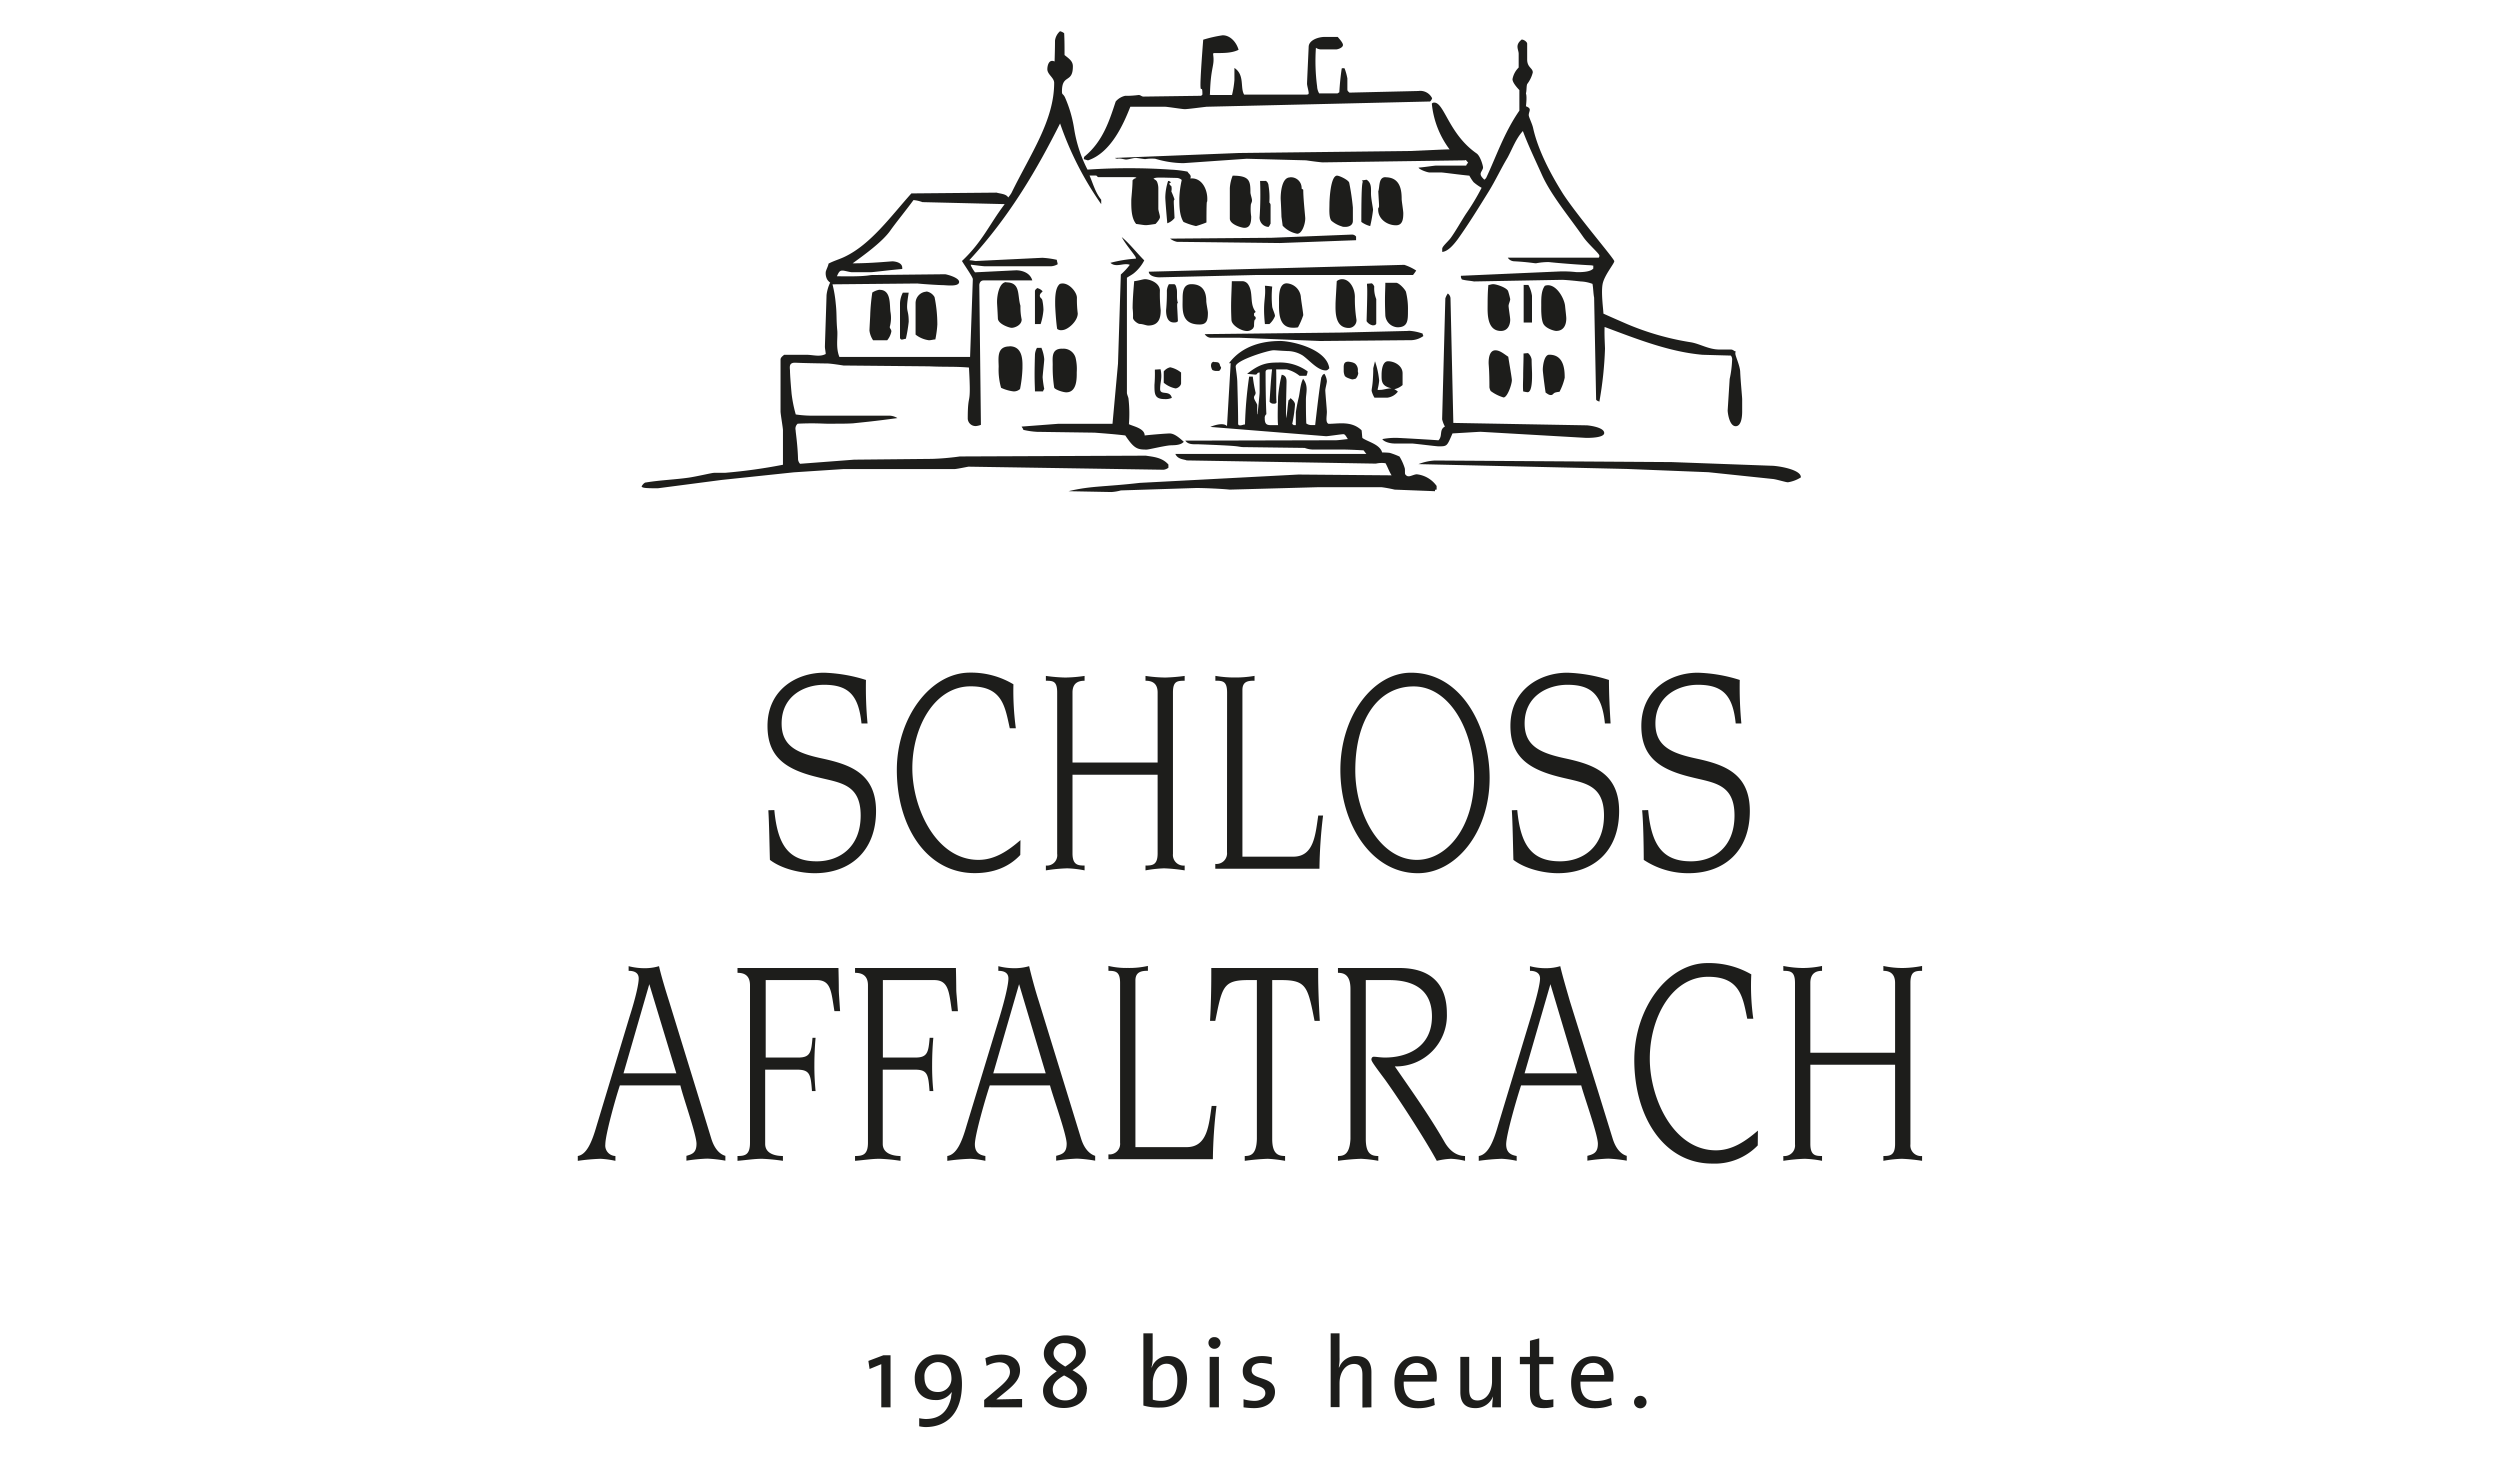 <svg id="Ebene_1" data-name="Ebene 1" xmlns="http://www.w3.org/2000/svg" width="600" height="350"><defs><style>.cls-1{fill:#1d1d1b;fill-rule:evenodd}</style></defs><path class="cls-1" d="M291.38 86.89a3.89 3.89 0 0 1 1 .1l.29.29c.1.19.1.39.2.58s.19.29.19.39a1.07 1.07 0 0 1-.29.58c0 .1-.2.19-.29.19h-.78a2.32 2.32 0 0 1-.67-.19c-.2-.1-.39-.87-.39-1 0-.58.19-1 .77-1zM219.25 48c-1.84 2.52-4 5.13-5.52 7.26-1.93 2.81-6.58 6.1-9.1 7.94 4.46 0 9.1-.48 9.59-.48.09 0 2.32.09 2.32 1.55v.29c-2.42.19-7 .77-7.55.77h-4.55c-.49 0-1.74-.39-2.23-.39-.68 0-.87.3-1.35 1.36 5.61.1 7.06-.1 8.23-.29l17.71-.19c.29 0 3.39.77 3.39 1.84 0 1.25-3.1.77-4.06.77-.59 0-4-.19-6-.39l-20.33.2a29 29 0 0 1 .78 4.64c.29 2.62.09 3.59.38 6.59.1 1.84-.38 4 .49 6.19h31.37l.66-18.66c0-.49-1.84-3.1-2.61-4.36 4.94-4.65 6.58-8.81 10.26-13.65l-19.75-.48a8.1 8.1 0 0 0-2.13-.49zM254.4 7.5a2.38 2.38 0 0 1 1 .48c.09 1.65.09 3.49.09 5.23 1.07.87 2 1.45 2 2.71 0 4.17-2.62 1.75-2.62 6 0 .87.2.48.68 1.35a29.92 29.92 0 0 1 2.23 7.55 32.51 32.51 0 0 0 3.22 9.89 147.44 147.44 0 0 1 20 0 28.29 28.29 0 0 1 4 .48c.39.68 1 .78.68 1.65 2.71-.29 4.07 2.52 4.07 4.84 0 2-.2-1.74-.2 5.71a24.91 24.91 0 0 1-2.51.87 15.15 15.15 0 0 1-3-1c-1-1.55-1-4-1-5.62a23.09 23.09 0 0 1 .58-4.45 1.93 1.93 0 0 0-1.36-.49c-4-.09-5-.19-5.42.2.1.09.68.29.87.77a4.24 4.24 0 0 1 .29 1.65v4.78c0 .49.39 1.55.39 2s-.68 1.26-1.07 1.65c-.67.1-1.84.29-2.32.29s-1.45-.19-2.32-.29c-1.26-1.45-1.17-4.26-1.17-5.71 0-.49.3-3.1.3-4.75a1.45 1.45 0 0 1 1-.58c-.19 0-.09-.19-.67-.19h-8.43c-.48 0-.29-.39-.77-.39h-1.45c.87 2 1.35 4 2.8 5.81V49a78 78 0 0 1-9.87-19.37c-5.33 10.56-11.81 22-21.79 32.82a12.1 12.1 0 0 1 1.46.2l16.07-.78a20.94 20.94 0 0 1 3.48.49c0 .29.2.77.2 1.06a3.63 3.63 0 0 1-1.65.49h-15.7c-.49 0-2-.2-3.49-.39v.19a9.61 9.61 0 0 0 1 1.65l9.87-.49c1.07 0 3.3.39 3.88 2.43H236.1c-.78 0-1 .58-1.07 1.06l.39 33.6a4.38 4.38 0 0 1-1.16.29 1.87 1.87 0 0 1-2-1.75c0-7 .87-2.13.29-12.29-3.68-.29-5.33-.1-9.59-.29l-20.53-.2c-1.25-.19-2.42-.38-3.67-.48-6.78-.1-7.56-.19-8-.19-1.55 0-1.16 1.26-1.16 2 0 .48.09 2.23.38 5.42a32 32 0 0 0 1 5 27.37 27.37 0 0 0 4.46.29h18.1a4 4 0 0 1 1.84.58c-5.61.77-8.23 1-10.65 1.26-1.45.09-2.81.09-6.29.09-.78 0-3.2-.19-7 0a1.57 1.57 0 0 0-.49 1.55c0 .49.49 3.49.58 7a1.79 1.79 0 0 0 .49 1.07l12.98-.99 18.78-.19a63.67 63.67 0 0 0 6.59-.58l44.63-.19c1.74.29 3.87.38 5.42 2.13v.77a2.5 2.5 0 0 1-1.16.48l-46.84-.74c-1 .19-2.91.58-3.39.58H202.4l-11.9.78-17.34 1.83-15.29 2c-3.1 0-3.59-.1-3.88-.39 0-.19.59-1 1-1 3.49-.58 6.88-.68 10.27-1.16 2-.29 5.61-1.16 6.1-1.16h2.61a128.91 128.91 0 0 0 13.94-1.94v-8.32c0-.49-.58-3.88-.58-4.46V86.31c0-.48.39-.77.87-1.16h5.33c1.64 0 3.19.58 4.64-.19 0-.49-.19-1.26-.19-1.75s.39-11.91.39-12.39a9.42 9.42 0 0 1 .87-3 2.43 2.43 0 0 1-.78-.87 3.2 3.2 0 0 1-.29-1.55c0-.49.59-1.45.68-2.13 1.26-.68 2.71-1.07 3.88-1.65 6.29-3 11.13-9.78 16-15.2l20.43-.19c1 .29 2.32.29 2.81 1.16a7.63 7.63 0 0 0 .77-1.06C247.33 36.93 253 28.9 253 19.89c0-1.26-1.64-2-1.64-3.29 0-.68.29-2.52 1.74-1.84.1-3.1.1-4.55.1-5a3.58 3.58 0 0 1 1.2-2.26zm-43.28 62.06c2.9 0 2.32 3.87 2.61 5.42a8.07 8.07 0 0 1-.19 3.49c0 .39.39.58.39 1.06a4.57 4.57 0 0 1-1 2.13h-3.39a5.32 5.32 0 0 1-.87-2.32c0-.48.19-3.48.19-4a48.19 48.19 0 0 1 .49-5.13 4.69 4.69 0 0 1 1.74-.68zm11.23.39a2.75 2.75 0 0 1 1.94 1.35 32.52 32.52 0 0 1 .67 6.59 24.46 24.46 0 0 1-.48 3.58c-.48 0-1 .19-1.55.19a6.65 6.65 0 0 1-3.19-1.35v-7.55a2.76 2.76 0 0 1 2.61-2.76zm-5.71.29h1.45c-.87 5.23 0 3.49 0 7a35.27 35.27 0 0 1-.68 4.07c-.29 0-.68.19-1 .19a.47.47 0 0 1-.41-.5v-8.24a6 6 0 0 1 .68-2.52zm76.78-61.77a31.62 31.62 0 0 0-4.65 1.06c-1.36 17.82-.19 8.91-.19 13.17l-.3.29-13.84.19c-.48 0-.68-.38-1.16-.38a22.78 22.78 0 0 1-3.28.2 4.24 4.24 0 0 0-2.23 1.36c-1.45 4.35-3 9.58-7.55 13.26a1.64 1.64 0 0 0-.1.58l1 .29c5.52-1.84 8.52-8.71 10.16-12.87h8.33c.58 0 4.16.58 4.75.58s3.58-.39 5.22-.58l53.64-1.26a1.69 1.69 0 0 0 .49-.78 3.17 3.17 0 0 0-3.3-1.74l-16.55.39c-.39-.39-.49-.39-.49-.87v-2.53a13.44 13.44 0 0 0-.67-2.42 1.41 1.41 0 0 0-.68 0c-.29 1.93-.49 4-.58 5.71-.1.19-.29.1-.39.29h-4.45a3.57 3.57 0 0 1-.49-1.65 46.57 46.57 0 0 1-.29-9.29 2.21 2.21 0 0 0 1.26.39h3.58c.39 0 1.65-.39 1.65-1.07 0-.48-.68-1.26-1.26-1.93h-3.1c-1.55 0-3.87.77-3.87 2.42-.19 4.26-.39 8.32-.39 8.81s.39 1.74.39 2.22-.19.2-.29.39h-15.2c-1-1.65.19-4.74-2.33-6.39v2.91a22.42 22.42 0 0 1-.58 3.58h-5c-.49 0-.29-.29-.29-.29.19-6.68 1.16-6.59.77-9.39a.57.57 0 0 1 .1-.39c1.94 0 4.26.1 6-.78-.58-2-2.13-3.48-3.77-3.48zm71.74 1.06c-1.65 1.36-.68 2.33-.68 3.39v3.29A5.23 5.23 0 0 0 363 19c0 .78 1 1.94 1.65 2.62v4.93c-3.68 5.33-5.52 10.94-7.94 16.08-.1.19-.39.48-.49.48-.48-.48-.87-.87-.87-1.36s.58-1.06.58-1.54-.68-2.81-1.55-3.39c-6.68-4.65-7.74-12.2-10.16-12.2-.49 0-.58.29-.58.29a21.77 21.77 0 0 0 4.26 10.94c-1.07 0-4.65.19-9.3.39l-41.24.48-29.79 1.18a1.43 1.43 0 0 0 .58.2c.67-.2 1.64.19 2.13.19s1.74-.39 2.22-.39 1.46.2 2.33.29a10.26 10.26 0 0 1 2.42-.09 24.32 24.32 0 0 0 6.75 1.06l15.21-1.06 14.23.38c1.35.2 3.58.49 4.06.49l34.09-.49c.19-.29.58.39.77.58a1.75 1.75 0 0 0-.48.68h-7.17c-.48 0-2.9.39-4.26.49.19.48 2.13 1.16 2.62 1.16h2.8c.49 0 4.65.58 6.78.77a10.47 10.47 0 0 0 1 1.55 11.06 11.06 0 0 0 1.94 1.36 55.15 55.15 0 0 1-3.78 6.29c-1.26 1.94-2.42 4.07-3.68 5.81-.68.87-2 2-2 2.52v.77c1.45-.1 2.9-1.94 3.77-3.1 2.62-3.68 5-7.55 7.46-11.52 1.55-2.52 2.9-5.42 4.45-8 1.16-2.13 2-4.55 3.68-6.39 1.26 3.39 3 7 4.55 10.46 2.19 4.9 6.55 10.09 10.03 15.09 1.26 1.74 3.78 3.87 3.78 4.35s-.2.49-.2.49h-21.78a1.88 1.88 0 0 0 1.55.87c3.48.19 4.74.48 5.23.48a15.06 15.06 0 0 1 3.09-.29c2.62.29 7.85.68 10.27.78.09.09.29 0 .38.09v.68c-.67.78-2.51.87-3.77.87-.58 0-1.26-.19-3.87-.19l-24.11 1.06c-.1.39.09.58.19.87 1.07.3 2 .3 2.91.49l21.1-.39c.49 0 1.94.1 4.55.39a9.08 9.08 0 0 1 2.81.58c.19 1.06.19 2.32.39 3.29l.48 24.5c.2.29.39.29.78.48a88.25 88.25 0 0 0 1.35-12.7c0-.49-.19-3.58-.09-5.23 7.74 2.9 15.58 6 23.52 6.68l6.78.19a1.52 1.52 0 0 1 .29 1.17 25 25 0 0 1-.58 4.45l-.48 7.55c0 .49.38 3.78 1.93 3.78 1.36 0 1.55-2.33 1.55-3.49v-3c0-.48-.39-4.45-.48-6.68-.1-1.45-1.16-3.68-1.16-4.26s.19-.48.19-.48c-.58-.1-.68-.49-1.26-.49h-2.71c-2.61 0-4.65-1.35-6.87-1.74a65.07 65.07 0 0 1-15.3-4.36c-2-.87-4-1.74-5.71-2.52 0-.87-.59-4.93-.2-7.06s2.81-4.94 2.81-5.52-8.71-10.69-12.3-16.17c-3.1-4.94-6-10.55-7.16-15.69-.2-1.06-1.07-2.71-1.07-3.19 0-1 .87-1.55-.67-2.13.29-2.71 0-2.91 0-3.1.19-.77.09-1.65.29-2.23a7.56 7.56 0 0 0 1.35-2.8c0-1.07-1.35-1.17-1.35-3.1V10.5c0-.48-.88-1.06-1.36-1zm-69.32 32.63c4.06 0 4.26 1.26 4.26 4 0 .49.38 1.45.38 1.94s-.29.77-.29 1.16a12.19 12.19 0 0 0 .1 2.71c0 1.74-.39 2.71-1.65 2.71-.58 0-3.48-.77-3.48-2.23v-7.29a9.35 9.35 0 0 1 .68-3zm25.07 0c.58 0 2.81 1.07 2.91 1.74a57.64 57.64 0 0 1 .87 5.91V53c0 1.25-1.26 1.45-1.74 1.45s-.68 0-.87-.1a6.92 6.92 0 0 1-2.52-1.35c-.68-.78-.49-2.91-.49-4.07 0-.68.2-6.78 1.84-6.78zm-11.32.39a2.57 2.57 0 0 1 2.8 2.52c0 .48.2.19.39.48 0 2.23.48 6.39.48 6.87 0 1.36-.77 3.68-1.93 3.68a6.36 6.36 0 0 1-3.49-1.93c-.09-.68-.19-1.45-.29-2.13-.09-3-.19-4-.19-4.46 0-1.06.19-5 2.23-5zm22.94 0c3.68 0 3.87 3.39 3.87 5.23 0 .48.39 2.81.39 3.39 0 1.45-.19 2.9-1.74 2.9-2.32 0-4.55-1.74-4.26-4.16.29-.2.19-.29 0-4 .39-1.07 0-3.39 1.74-3.39zm-5.71.77l1.16-.19c1.36.87 1 2.42 1.07 3.68s.48 3.1.48 3.58a33 33 0 0 1-.68 3.87 6.09 6.09 0 0 1-2.13-1c0-8.33.2-8.91.29-9.49 0 0 .2-.1-.19-.49zm-46.47.1a13.38 13.38 0 0 0-.68 3.87c0 .49.09 1.94.48 6.3a3.89 3.89 0 0 0 1.74-1.26c-.19-4.17-.29-4.17 0-4.46a20.37 20.37 0 0 0-.77-1.93 2.65 2.65 0 0 0 0-1.26c-.39-.29-.48-.48-.48-.68l.38-.19a.79.79 0 0 0-.67-.39zm23.23 0c.49-.1.87.68.87 1.16a17.12 17.12 0 0 1 .2 3.88c-.1.19.29.29.29.77v4.45c-.2.29-.2.49-.49.78a2.23 2.23 0 0 1-2.13-2.52 82.91 82.91 0 0 0 .1-8.52zM324.4 56.3l-19.27.77-24.3.2a4.16 4.16 0 0 0 1.65.77l24.68.29 18.3-.68v-.87a1.24 1.24 0 0 0-1.06-.48zm-55.19.58c1 1.94 3.39 4.55 3.39 5s-.1.2-.1.2a32.56 32.56 0 0 0-6 1c1.36 1.25 3.2-.1 4.65.48a15 15 0 0 1-2.15 2.32l-.68 21.4-1.32 14.43h-13l-8.81.67c.19.39.39.49.39.78a18.92 18.92 0 0 0 3.29.48l13.84.2c2.42.19 5 .38 7.36.67 2.13 3.2 2.91 3.39 5.13 3.39.49 0 3.59-.77 5.43-1 .87-.09 2.61.1 3.48-.87-.77-.67-2.13-2-3.39-2-.48 0-3.29.19-6 .48 0-1.74-2.9-2.22-3.78-2.71a31.67 31.67 0 0 0-.09-6c0-.39-.29-.87-.39-1.45V66.66c.39-.29 1.16-.68 1.65-1.07a9.66 9.66 0 0 0 2.51-3.1c-1.93-1.93-3.48-4-5.42-5.61zm67.87 6.68l-61.38 1.65c.09 1.16 1.93 1.35 2.52 1.35l23.33-.56h37.57a9.91 9.91 0 0 0 .77-1.07 12.11 12.11 0 0 0-2.81-1.35zM274.83 67c-.49 0-1.65.39-2.62.48-.38 4.17-.38 6-.38 6.49a15.4 15.4 0 0 1 .09 2.32c0 .58 1.16 1.46 1.65 1.46.68 0 1.55.38 2 .38 2.52 0 3-1.74 3-3.68a34.76 34.76 0 0 1-.19-4.84c-.19-1.93-2.71-2.61-3.58-2.61zm47.25 0c1.93 0 3.09 2.32 3.09 4.26a31.68 31.68 0 0 0 .39 5.52 1.85 1.85 0 0 1-1.84 1.93c-3.48 0-3.19-4.26-3.19-5.81 0-.58.19-3.48.29-5.42a2 2 0 0 1 1.26-.48zm-26.44.48h2.52a1.73 1.73 0 0 1 1.45.87c1.26 2 .2 4.55 1.75 6.49-.29.39-.39.1-.39.68s.39.29.39.77c0 .87-.39-.38-.39 2a4.25 4.25 0 0 1-.2.48 2 2 0 0 1-1.45.68c-1.45 0-3.68-1.36-3.77-2.62-.2-4 0-5.81.09-9.39zm-54.12.29c3.49 0 2.61 3.1 3.39 5.62a13.91 13.91 0 0 0 .29 3.29c0 1.36-1.65 2-2.42 2-.49 0-3.2-.87-3.29-2.22-.1-2.42-.2-3.39-.2-4 0-1.75.58-4.75 2.23-4.75zm90.91.1H335c.58-.1 2 1.26 2.42 2.13a17.05 17.05 0 0 1 .49 4.55c0 2.32 0 4-2.52 4a3.12 3.12 0 0 1-2.91-2.81c-.19-4.45 0-6.1 0-7.84zm-23.62.13a3.63 3.63 0 0 1 3.39 3.2c0 .48.58 3.87.58 4.45a18.29 18.29 0 0 1-1.26 2.91 5.49 5.49 0 0 1-1.26.09c-3.58 0-3.29-4.16-3.29-6.1 0-1.06-.19-4.55 1.84-4.55zm19.27.1l1.16-.1a1.56 1.56 0 0 1 .58.78 6.79 6.79 0 0 0 .48 3v5.92c-.19.29-.29.38-.87.38a2.29 2.29 0 0 1-1.45-1c.19-6.48.19-7.74.1-8.61v-.39zm-73.78.1c-1.16 1-1.06 3.77-1.06 4.93 0 .49.19 4 .48 5.81a1.51 1.51 0 0 0 1.16.29c1.36 0 3.78-2.13 3.78-4a25.92 25.92 0 0 1-.2-3.67c.1-1.46-2.22-4.17-4.16-3.39zm26.24 0a3.56 3.56 0 0 0-.49 1.55 43.84 43.84 0 0 1-.19 4.74c0 1 .19 2.9 1.84 2.9.48 0 .68 0 1-.29-.19-4.16-.29-4.16 0-4.45-.39-.87-.1-2.52-.29-3.29-.1-.39-.2-1.16-.68-1.16zm5.42 0c-1.94 0-2.13 1.74-2.13 3.48 0 2.52-.48 6.2 4.07 6.2 1.74 0 2-1.07 2-2.81 0-.48-.39-2.23-.39-2.81 0-2-.67-4.06-3.58-4.06zm72.42 0c.78 0 3.39.87 3.59 1.74a18.7 18.7 0 0 1 .48 1.84c0 .48-.39 1.16-.39 1.64s.39 2.81.39 3.3c0 1.26-.58 2.71-2.23 2.71-3.48 0-3.19-4.55-3.19-6.3 0-.58 0-3.19.19-4.74.39 0 .68-.19 1.16-.19zm7.26.19h1.17a7.51 7.51 0 0 1 .87 2.61v6.4h-2v-9zm-62.06.19a14.77 14.77 0 0 1 1.75.2 24.76 24.76 0 0 0 0 4.84c.09.58.67 1.74.67 2.23a5 5 0 0 1-1.35 1.93h-1.07c-.58-5.52.29-6 0-9.2zm67.2 0c2.51-.87 4.64 2.91 4.84 4.84.09 1 .29 2.52.29 3 0 1.64-.68 3-2.42 3-.49 0-2.52-.58-3.1-1.74s-.49-3.88-.49-4.36c0-1.36-.09-3.49.88-4.75zm-121.9.58c-.2.3-.49.3-.49.78v7.84h1.36a14.52 14.52 0 0 0 .68-3.39 12 12 0 0 0-.29-2.42c-.2-.48-.58-.48-.58-1s.38-.67.67-1.06a2.5 2.5 0 0 0-1.35-.78zm98.56 1.26a1.49 1.49 0 0 1 .68 1.17l.68 29.91 32.05.58c.19 0 4.16.39 4.16 1.84 0 1.26-4.16 1.17-4.36 1.17l-25.27-1.46c-.48 0-3.39.2-6.78.39-1.35 3.1-1.25 3.1-3.38 3.1-.49 0-5.91-.68-6.39-.68h-4.17c-1 0-2.52-.39-2.9-1.06a16.64 16.64 0 0 1 3.48-.29c.49 0 7.26.38 10 .58 1.06-1.07.09-2.52 1.54-3.3a7 7 0 0 1-.67-1.74l.77-29a4.15 4.15 0 0 1 .58-1.17zm-9.39 9l-16 .39-32.92.38a1.86 1.86 0 0 0 1.35.87h7.07l19.27.78 22-.2a5.34 5.34 0 0 0 2.8-1 1.53 1.53 0 0 1-.19-.58 12.23 12.23 0 0 0-3.39-.68zm-30.89 2.42c-4 0-9 1.06-12.19 5.32.38.1.38-.29.38.29l-.87 14.82c-.87-1-3.39-.1-4 .19l27.79 2.23c.48 0 3.68-.49 4.16-.49s.87 1 1.07 1.17c-.87.09-2.33.29-2.91.29l-36.11.09c.68 1 2 .87 3 .87 10.26.39 9 .49 10.65.68l15 .2a5.73 5.73 0 0 0 1.74.38h6.78c1.64 0 3.68.1 5.61.2.29.38.49.67.68.87h-45.85c.58 1.35 2.13 1.26 2.71 1.55l45.41.77a6.25 6.25 0 0 1 2.32-.09c.49.87.87 2 1.45 2.9l-22.36-.19-38.05 2c-8.72 1-11.62.68-17.14 2l10.26.2a10.8 10.8 0 0 0 2.33-.39l18.1-.58c1.84 0 6.2.19 8 .39l21.49-.59h14.91a31.77 31.77 0 0 1 3.2.59l9.68.38c0-.38 0-.38.39-.38v-.88a6.75 6.75 0 0 0-4.75-2.8c-.58 0-1.45.48-1.93.48s-.58-.19-.87-.48c-.1-.39 0-1.07-.1-1.46a12.55 12.55 0 0 0-1.26-2.8 19.14 19.14 0 0 0-2.32-.88 13.3 13.3 0 0 0-1.84-.09c-.58-2-3.39-2.52-4.75-3.49-.09-.58-.09-1.16-.19-1.84-2.42-2.32-5.52-1.55-7.94-1.55-.77-.38-.39-1.74-.39-2.9 0-.49-.38-4.65-.38-5.13s.38-1.75.38-2.23a4.12 4.12 0 0 0-.58-1.74c-.58.19-.58.68-.77.87-.49 3.1-.87 6.29-1.46 11.42h-1.06a2.09 2.09 0 0 1-1.07-.38c-.09-1.94-.09-3.88-.09-5.72 0-1.64.68-3.29-.68-5-.68 1.26-.77 3.39-1.06 4.55s-.68 3.2-.68 3.68v2.9h-.49l-.38-.29a31.83 31.83 0 0 0 .67-4.64c0-.58-.48-1.07-1.06-1.55-.29.29-.19.38-.49.48-.29 1.74-.29 3.1-.58 4.36v-.29c-.09-1.55.1-7.84.1-8.43s0-1.55-1.16-1.74a33.36 33.36 0 0 0-.87 5.33c0 .48-.2 5.32 0 6.77h-1.36c-1.16 0-1.84 0-1.84-1.64a1.12 1.12 0 0 1 .39-1c-.19-4.07-.19-9.49-.19-10.07s.38-.68 1.06-.68c.49 0 .39-.09.49.1-.2 1.45-.39 4.36-.59 7.65a1.07 1.07 0 0 0 1 .48c.49 0 .39 0 .68-.29-.19-1.55 0-5.13-.1-7.94h2.52a7.88 7.88 0 0 1 3.1 1.55h1.64a4.22 4.22 0 0 0 .3-1.06 11.23 11.23 0 0 0-7.17-2.13c-2.52 0-4.36.29-7.36 2.71l1.94.19c.58 0 .39-.48.87-.48s.19.09.19.09v4.65c0 .49-.38 4-.48 5.13a.47.47 0 0 0-.1.29v-2.43c-.19-.58-.77-1.26-.77-1.75s.39-.58.39-1.16a33.3 33.3 0 0 1-.68-3.87h-.87a96.07 96.07 0 0 0-1 11.52c-.2-.1-.68.19-1.16.19s-.39-.19-.49-.29c0-1.55 0-3.19-.19-9.87 0-1.36-.39-3.49-.39-4 0-1.45 7.84-3.87 9.1-3.87.49 0 1.07.09 3.29.19a7.1 7.1 0 0 1 3.68 1.06c1.65 1.17 3.59 3.59 5.52 3.59.49 0 .58-.29.87-.49-.58-4.65-8.9-6.58-11.91-6.58zm-64.87 1.26c3.39 0 3.1 3.87 3.1 5.32a30.46 30.46 0 0 1-.58 4.94 2.18 2.18 0 0 1-1.55.58 9.87 9.87 0 0 1-3-.87 15.56 15.56 0 0 1-.58-5c0-2-.58-4.93 2.61-4.93zm6.59.38a3.63 3.63 0 0 0-.49 1.65c-.19 6.2 0 7.46 0 8.81h1.94a1.33 1.33 0 0 1 .29-.58 23.85 23.85 0 0 1-.39-2.81c0-.48.39-3.87.39-4.35a9.14 9.14 0 0 0-.68-2.72zm6 .2c-2.61 0-2.23 2.22-2.23 3.87A32 32 0 0 0 253 93c.1.49 2.13 1.16 2.91 1.16 2.61 0 2.51-3.48 2.51-4.84a11.6 11.6 0 0 0-.29-3.48 3 3 0 0 0-3.29-2.13zm104 .39c1.16 0 2.22 1 3.1 1.54.29 1.84.87 5.14.87 5.62 0 1-1.07 4.16-2 4.16a10 10 0 0 1-3.09-1.55 2.9 2.9 0 0 1-.3-.87c0-4.26-.19-5.32-.19-5.9 0-1.07.19-3 1.65-3zm6.77.77l1.07-.1a2.57 2.57 0 0 1 .87 1.55c0 1 .1 2.91.1 3.39 0 .87.09 4.45-1.07 4.45a7.27 7.27 0 0 1-1.06-.19c-.1-1.35 0-2.61 0-3.78 0-1.54.09-3.48.09-4.93v-.39zm6.2.29c3.58 0 3.68 3.78 3.68 5.52a13.22 13.22 0 0 1-1.26 3.39 4.67 4.67 0 0 0-1.06.19c-.49.2-.49.58-1 .58s-.78-.29-1.26-.58c-.29-1.84-.68-5-.68-5.52 0-.77.29-3.58 1.55-3.58zM331 91.35a12.91 12.91 0 0 1-.38 2.13c.09.19.29.09.77.09s1.74-.38 2.61-.38c-2.51-.49-2.42-1.84-2.42-3.2s.29-3.29 1.55-3.29c1.55 0 3.49 1.06 3.49 2.9v2.81a4.38 4.38 0 0 1-2 1 3.51 3.51 0 0 1 .87.58 3.74 3.74 0 0 1-2.52 1.45h-3.1a6 6 0 0 1-.68-1.64c0-.49.2-1.16.29-2.62.1-1.64.1-2 .1-2.8l.42-1.68a20.2 20.2 0 0 1 1 4.65zm-50.15-3.2a2.72 2.72 0 0 0-1.55 1v2.71a6.3 6.3 0 0 0 2.81 1.36c.48 0 1.35-.58 1.35-1.26v-2.55a6.23 6.23 0 0 0-2.61-1.26zm-3.68.58V89a32.24 32.24 0 0 1-.1 3.39c0 2.13 0 3.39 2.42 3.39a3.72 3.72 0 0 0 1.75-.29c-.49-2-2.81-.48-2.81-2.13s.58-2.61.1-4.74l-1.36.09zm67.29 21.79l56.74.38 24 .88c1.35 0 7.16.87 7 2.8a8.27 8.27 0 0 1-3.1 1.17c-.48 0-2.32-.59-3.48-.78L410 113.33l-19.56-.78-50-1.16a12.68 12.68 0 0 1 4-.87zM323.62 86.8a5.17 5.17 0 0 1 1 .19c.2 0 .29.19.49.19a2 2 0 0 1 .77 1.84c0 .2.1.49.1.58a2.54 2.54 0 0 1-.58 1.26 3.52 3.52 0 0 1-.87.2 7.42 7.42 0 0 1-1.36-.49c-.1-.09-.29-.19-.39-.29a3 3 0 0 1-.29-1.26v-.77c-.03-1.16.36-1.45 1.13-1.45zM213.73 337.76v-12.49h-1.74l-3.58 1.35.29 1.94 2.81-1.16v10.36h2.22zM230.87 332.14c0-4.94-2.32-7.07-5.52-7.07a5.6 5.6 0 0 0-5.81 5.81c0 3.1 1.84 5.13 4.94 5.13a4.42 4.42 0 0 0 3.87-1.84h.1a6.43 6.43 0 0 0-.19 1.26c-.78 3.29-2.62 5.13-6.1 5.13a9.2 9.2 0 0 1-1.55-.19v1.94a9.18 9.18 0 0 0 1.45.19c5.42 0 8.81-3.58 8.81-10.36zm-2.52-1.26a3.18 3.18 0 0 1-3.29 3.2c-2 0-3.19-1.26-3.19-3.59a3.32 3.32 0 0 1 3.19-3.58c2.13 0 3.29 1.65 3.29 3.97zM245.3 337.76v-2c-2.52 0-5 .1-6.2.1l2.61-2.13c2-1.65 3.1-3 3.1-4.84 0-2.23-1.55-3.78-4.55-3.78a9.06 9.06 0 0 0-3.77.87l.29 1.84a6.89 6.89 0 0 1 3-.87c1.74 0 2.61 1 2.61 2.33s-1.06 2.42-3 4.06L236.2 336v1.75zM260.88 333.4c0-2.32-1.74-3.58-3.48-4.55 2.13-1.36 3.19-2.62 3.19-4.36 0-2.32-1.84-4-4.84-4s-5.23 1.84-5.23 4.36c0 1.84 1.17 3.1 3.1 4.26-1.55 1.06-3.29 2.42-3.29 4.65 0 2.42 1.74 4.16 5 4.16 3 0 5.51-1.65 5.51-4.55zm-2.61-8.72c0 1.26-.77 2.14-2.61 3.3-1.75-1.07-2.81-1.94-2.81-3.2a2.43 2.43 0 0 1 2.71-2.42c1.84 0 2.71 1.07 2.71 2.32zm.29 9c0 1.55-1.26 2.42-2.9 2.42-1.94 0-3-1.07-3-2.61s1.07-2.42 2.72-3.39c1.92.98 3.18 1.9 3.18 3.59zM284.9 331.17c0-3.68-1.65-5.71-4.46-5.71a4.08 4.08 0 0 0-4 2.71h-.09a9.16 9.16 0 0 0 .29-2.32V320h-2.23v17.33a13.6 13.6 0 0 0 4.16.48c3.88 0 6.3-2.51 6.3-6.68zm-2.33.2c0 3.38-1.55 4.84-3.77 4.84a6.72 6.72 0 0 1-2.13-.29v-4.07c0-2 1.06-4.55 3.29-4.55 1.74 0 2.61 1.45 2.61 4.07zM292.93 322.26a1.41 1.41 0 0 0-1.45-1.35 1.35 1.35 0 0 0-1.45 1.35 1.43 1.43 0 0 0 1.45 1.46 1.49 1.49 0 0 0 1.45-1.46zm-.39 15.5v-12.11h-2.22v12.11zM306 334.08c0-4-5.61-2.62-5.61-5.23 0-1.07.77-1.74 2.42-1.74a10.78 10.78 0 0 1 2.42.38v-1.74a9.18 9.18 0 0 0-2.33-.29c-3.09 0-4.64 1.55-4.64 3.58 0 4.26 5.42 2.62 5.42 5.33 0 1.06-1.07 1.84-2.61 1.84a10.13 10.13 0 0 1-2.62-.39v1.94a18.74 18.74 0 0 0 2.42.19c3.2.05 5.13-1.65 5.13-3.87zM329.14 337.76v-8.43c0-2.13-.87-3.87-3.58-3.87a4.27 4.27 0 0 0-4.16 2.71h-.1a10 10 0 0 0 .19-2.42V320h-2.13v17.72h2.13V332c0-2.71 1.46-4.65 3.49-4.65 1.55 0 2 1 2 2.61v7.85zM344.83 330.49c0-2.71-1.45-5-4.84-5s-5.33 2.71-5.33 6.29c0 4.26 1.94 6.2 5.62 6.2a10.35 10.35 0 0 0 4.06-.78l-.19-1.74a8 8 0 0 1-3.49.78c-2.51 0-3.87-1.46-3.77-4.65h7.84a4.26 4.26 0 0 0 .1-1.07zm-2.23-.49H337a3 3 0 0 1 2.9-2.9 2.6 2.6 0 0 1 2.7 2.9zM360.22 337.76v-12.11h-2.13v5.81c0 2.71-1.45 4.65-3.48 4.65-1.55 0-2-1-2-2.61v-7.85h-2.13v8.43c0 2.13.78 3.87 3.59 3.87a4.46 4.46 0 0 0 4.26-2.81v.1a19.8 19.8 0 0 0-.2 2.52zM372.81 337.66v-1.84a9.17 9.17 0 0 1-1.65.19c-1.35 0-1.74-.48-1.74-2.51v-6.1h3.39v-1.75h-3.39v-4.45l-2.23.58v3.87h-2.42v1.75h2.42v6.87c0 2.61.78 3.68 3.3 3.68a9.16 9.16 0 0 0 2.32-.29zM387.24 330.49c0-2.71-1.46-5-4.85-5s-5.32 2.71-5.32 6.29c0 4.26 1.94 6.2 5.71 6.2a10.77 10.77 0 0 0 4.07-.78l-.2-1.74a8.34 8.34 0 0 1-3.58.78c-2.52 0-3.87-1.46-3.77-4.65h7.84a4.26 4.26 0 0 0 .1-1.07zM385 330h-5.62c.29-1.74 1.36-2.9 2.91-2.9A2.55 2.55 0 0 1 385 330zM393.63 335a1.49 1.49 0 0 0-1.46 1.45 1.5 1.5 0 1 0 1.46-1.45zM138.7 278.6a49.6 49.6 0 0 1 5.42-.49 22 22 0 0 1 3.58.49v-1.16a2.51 2.51 0 0 1-2.42-2.81c0-2.23 2.42-10.94 3.49-14.14h14.52c.48 2.33 3.87 11.81 3.87 14s-1.06 2.52-2.42 2.91v1.16a41 41 0 0 1 5-.49 32.18 32.18 0 0 1 4.35.49v-1.16c-.77-.2-2.42-1-3.39-4.17L167.26 262l-6.68-21.69c-.87-2.71-1.94-6.3-2.42-8.43a11.76 11.76 0 0 1-3.29.49 15.29 15.29 0 0 1-4-.49V233c1.55 0 2.42.58 2.42 1.84s-.68 4.45-2.23 9.29l-7.84 25.95c-1.16 4.06-2.42 7-4.55 7.36v1.16zm10.94-21l6.19-21.4 6.49 21.4zM180 274.24c0 2.91-1.16 3.2-3 3.2v1.16c2.32-.2 4.06-.49 5.9-.49a44.93 44.93 0 0 1 5 .49v-1.16c-1.74 0-4.26-.49-4.26-2.91v-17.81h7.65c3.1 0 3.29 1.16 3.58 5.13h.87a61 61 0 0 1-.29-6.3c0-2 .1-4.35.29-6.48H195c-.29 3.39-.48 4.74-3.39 4.74h-7.84v-18.59H196c3.49 0 3.49 2.81 4.26 7.46h1.36c-.48-7.46-.19-1.94-.39-10.36H177v1.16c1.35 0 3 .39 3 3zM208.31 274.24c0 2.91-1.26 3.2-3.1 3.2v1.16c2.33-.2 4.07-.49 5.91-.49a42.81 42.81 0 0 1 5 .49v-1.16c-1.64 0-4.26-.49-4.26-2.91v-17.81h7.75c3 0 3.19 1.16 3.48 5.13h.91a58.32 58.32 0 0 1-.29-6.3c0-2 .09-4.35.29-6.48h-.88c-.29 3.39-.48 4.74-3.38 4.74h-7.85v-18.59h12.3c3.48 0 3.58 2.81 4.26 7.46h1.45c-.58-7.46-.29-1.94-.48-10.36h-24.21v1.16c1.36 0 3.1.39 3.1 3zM227.38 278.6a51.42 51.42 0 0 1 5.52-.49 22.12 22.12 0 0 1 3.59.49v-1.16c-1.07-.2-2.52-.58-2.52-2.81s2.52-10.94 3.58-14.14H252c.58 2.33 4 11.81 4 14s-1.07 2.52-2.52 2.91v1.16a42.81 42.81 0 0 1 5-.49 32.14 32.14 0 0 1 4.36.49v-1.16c-.68-.2-2.42-1-3.39-4.17L256 262l-6.68-21.69c-.88-2.71-1.84-6.3-2.33-8.43a12.44 12.44 0 0 1-3.39.49 15.41 15.41 0 0 1-4-.49V233c1.55 0 2.42.58 2.42 1.84s-.67 4.45-2.13 9.29L232 270.08c-1.16 4.06-2.42 7-4.65 7.36v1.16zm11-21l6.2-21.4 6.39 21.4zM268.82 274.24a2.54 2.54 0 0 1-2.8 2.81v1.16h25.07a114.3 114.3 0 0 1 .87-12.78h-1.16c-.68 4.55-1 9.88-6 9.88h-12.3v-40c0-2.13 1.55-2.32 3-2.32v-1.17a20.07 20.07 0 0 1-4.84.49 18.84 18.84 0 0 1-4.64-.49V233c1.74 0 2.8.19 2.8 2.9zM298.74 278.6a53.79 53.79 0 0 1 5.52-.49 33.14 33.14 0 0 1 4.16.49v-1.16c-1.64 0-3.09-.49-3.09-4.07v-38.15h2.22c5.42 0 6.2 1.36 7.46 7.36l.48 2.42h1.26c-.19-3.29-.39-7.55-.39-11.13v-1.55h-25.65v1.55c0 3.58-.1 7.84-.3 11.13h1.26l.49-2.42c1.26-6 2-7.36 7.36-7.36h2.13v38.15c-.1 3.78-1.55 4.07-2.91 4.07zM324.11 273.37c-.2 3.78-1.65 4.07-3 4.07v1.16a53.55 53.55 0 0 1 5.52-.49 29.66 29.66 0 0 1 4.16.49v-1.16c-1.65 0-3-.49-3-4.07v-38.15h5.61c5.23 0 10.27 1.84 10.27 8.72 0 7.65-6.3 9.87-11.24 9.87-1.16 0-2.13-.19-2.71-.19-.38 0-.58.29-.58.68s.68 1.35 3.29 4.84c3.88 5.42 9.88 14.81 12.4 19.46a18.34 18.34 0 0 1 3.39-.49 17.39 17.39 0 0 1 3.39.49v-1.16c-1.46 0-3.39-.68-4.94-3.39-3.68-6.39-7.84-12.2-11.91-18.11a12.24 12.24 0 0 0 12.49-12.68c0-7.75-4.55-10.94-11.43-10.94h-14.71v1.16c1.35 0 3 .39 3 3.87zM354.9 278.6a51.42 51.42 0 0 1 5.52-.49 22 22 0 0 1 3.58.49v-1.16c-1.07-.2-2.52-.58-2.52-2.81s2.52-10.94 3.58-14.14h14.43c.58 2.33 4 11.81 4 14s-1.07 2.52-2.52 2.91v1.16a44.93 44.93 0 0 1 5-.49 35.58 35.58 0 0 1 4.45.49v-1.16c-.77-.2-2.42-1-3.39-4.17L383.56 262l-6.78-21.69c-.78-2.71-1.84-6.3-2.32-8.43a11.93 11.93 0 0 1-3.39.49 14.62 14.62 0 0 1-3.88-.49V233c1.46 0 2.42.58 2.42 1.84s-.77 4.45-2.22 9.29l-7.85 25.95c-1.16 4.06-2.42 7-4.64 7.36v1.16zm11-21l6.2-21.4 6.39 21.4zM421.9 271.34c-2.91 2.51-6.1 4.74-10.07 4.74-10.17 0-15.88-12.39-15.88-22 0-9.87 5.32-19.65 14-19.65 7.65 0 8.33 4.84 9.39 10.07h1.45a56.63 56.63 0 0 1-.48-10.65 20.28 20.28 0 0 0-10.56-2.71c-9.48 0-17.52 10.84-17.52 23.23 0 13.75 7.16 24.89 18.69 24.89a14.36 14.36 0 0 0 10.94-4.36zM430.8 274.63a2.54 2.54 0 0 1-2.8 2.81v1.16a40.78 40.78 0 0 1 5.13-.49 25.14 25.14 0 0 1 4.16.49v-1.16c-1.55 0-2.81-.1-2.81-2.91v-19h20.34v19c0 2.81-1.26 2.91-2.81 2.91v1.16a27.74 27.74 0 0 1 4.45-.49 41.56 41.56 0 0 1 4.84.49v-1.16a2.54 2.54 0 0 1-2.8-2.81V235.9c0-2.71 1.06-2.9 2.8-2.9v-1.17a26 26 0 0 1-4.55.49 21.65 21.65 0 0 1-4.74-.49V233c1.06 0 2.81.29 2.81 2.9v16.75h-20.34V235.9c0-2.61 1.75-2.9 2.81-2.9v-1.17a22.8 22.8 0 0 1-4.65.49 25.31 25.31 0 0 1-4.64-.49V233c1.74 0 2.8.19 2.8 2.9zM184.4 194.46c.19 2.71.29 9.1.38 11.91 2.91 2.23 7.46 3.2 10.75 3.2 8.33 0 14.72-5.14 14.72-14.92 0-9-6.2-11.13-12.78-12.58-5.91-1.26-9.88-2.81-9.88-8.43 0-6.68 5.52-9.29 10.17-9.29 5.9 0 8.32 2.52 9 9.29h1.45a91.87 91.87 0 0 1-.38-10.45 37.24 37.24 0 0 0-10.07-1.74c-6.49 0-13.56 4-13.56 12.78 0 7.45 4.36 10.45 12 12.29 5.32 1.36 10.36 1.55 10.36 9.2s-5.13 11-10.56 11c-6.68 0-9.39-3.88-10.16-12.3zM244.91 201.63c-2.91 2.51-6.1 4.74-10.07 4.74-10.17 0-15.88-12.39-15.88-22 0-9.87 5.33-19.65 14-19.65 7.65 0 8.23 4.84 9.39 10.07h1.45a67.46 67.46 0 0 1-.58-10.56 19.76 19.76 0 0 0-10.45-2.8c-9.49 0-17.53 10.84-17.53 23.33 0 13.65 7.17 24.79 18.69 24.79 4.65 0 8.32-1.55 10.94-4.36zM253.72 204.92a2.48 2.48 0 0 1-2.71 2.81v1.16a40.78 40.78 0 0 1 5.13-.49 25.14 25.14 0 0 1 4.16.49v-1.16c-1.55 0-2.9-.1-2.9-2.91v-18.88h20.43v18.88c0 2.81-1.26 2.91-2.91 2.91v1.16a30.58 30.58 0 0 1 4.46-.49 41.52 41.52 0 0 1 4.94.49v-1.16a2.55 2.55 0 0 1-2.81-2.81v-38.73c0-2.71 1-2.81 2.81-2.81v-1.16a42 42 0 0 1-4.65.39 34.14 34.14 0 0 1-4.75-.39v1.16c1.17 0 2.91.29 2.91 2.81V183H257.4v-16.81c0-2.52 1.74-2.81 2.9-2.81v-1.16a33.81 33.81 0 0 1-4.64.39 38.37 38.37 0 0 1-4.65-.39v1.16c1.74 0 2.71.1 2.71 2.81zM294.48 204.53a2.55 2.55 0 0 1-2.81 2.81v1.16h25a114.3 114.3 0 0 1 .87-12.78h-1.16c-.68 4.55-1 9.88-6 9.88h-12.2v-40c0-2.13 1.45-2.23 2.91-2.23v-1.16a26.74 26.74 0 0 1-4.75.39 27.23 27.23 0 0 1-4.65-.39v1.16c1.75 0 2.81.1 2.81 2.81zM321.69 184.78c0 12.88 7.36 24.79 18.59 24.79 9.2 0 17.23-9.88 17.23-22.85 0-11.72-6.39-25.27-18.88-25.27-9 0-16.94 10.26-16.94 23.33zm3.58.1c0-12.11 5.42-20.14 14-20.14 8.81 0 14.52 10.94 14.52 21.78 0 12.1-6.58 19.85-13.75 19.85-8.67 0-14.77-10.75-14.77-21.49zM362.84 194.46c.19 2.71.29 9.1.38 11.91 2.91 2.23 7.46 3.2 10.65 3.2 8.43 0 14.72-5.14 14.72-14.92 0-9-6.1-11.13-12.68-12.58-5.91-1.26-10-2.81-10-8.43 0-6.68 5.62-9.29 10.27-9.29 5.9 0 8.32 2.52 9 9.29h1.36c-.2-3.38-.39-6.87-.39-10.45a36.55 36.55 0 0 0-10-1.74c-6.49 0-13.65 4-13.65 12.78 0 7.45 4.45 10.45 12 12.29 5.42 1.36 10.46 1.55 10.46 9.2s-5.13 11-10.55 11c-6.78 0-9.49-3.88-10.27-12.3zM394.11 194.46c.29 2.71.39 9.1.39 11.91a19.26 19.26 0 0 0 10.74 3.2c8.43 0 14.72-5.14 14.72-14.92 0-9-6.1-11.13-12.78-12.58-5.81-1.26-9.88-2.81-9.88-8.43 0-6.68 5.62-9.29 10.17-9.29 6 0 8.42 2.52 9.1 9.29h1.36a91.83 91.83 0 0 1-.39-10.45 36.59 36.59 0 0 0-10.07-1.74c-6.49 0-13.55 4-13.55 12.78 0 7.45 4.35 10.45 12 12.29 5.33 1.36 10.36 1.55 10.36 9.2s-5 11-10.45 11c-6.78 0-9.49-3.88-10.27-12.3z"/></svg>